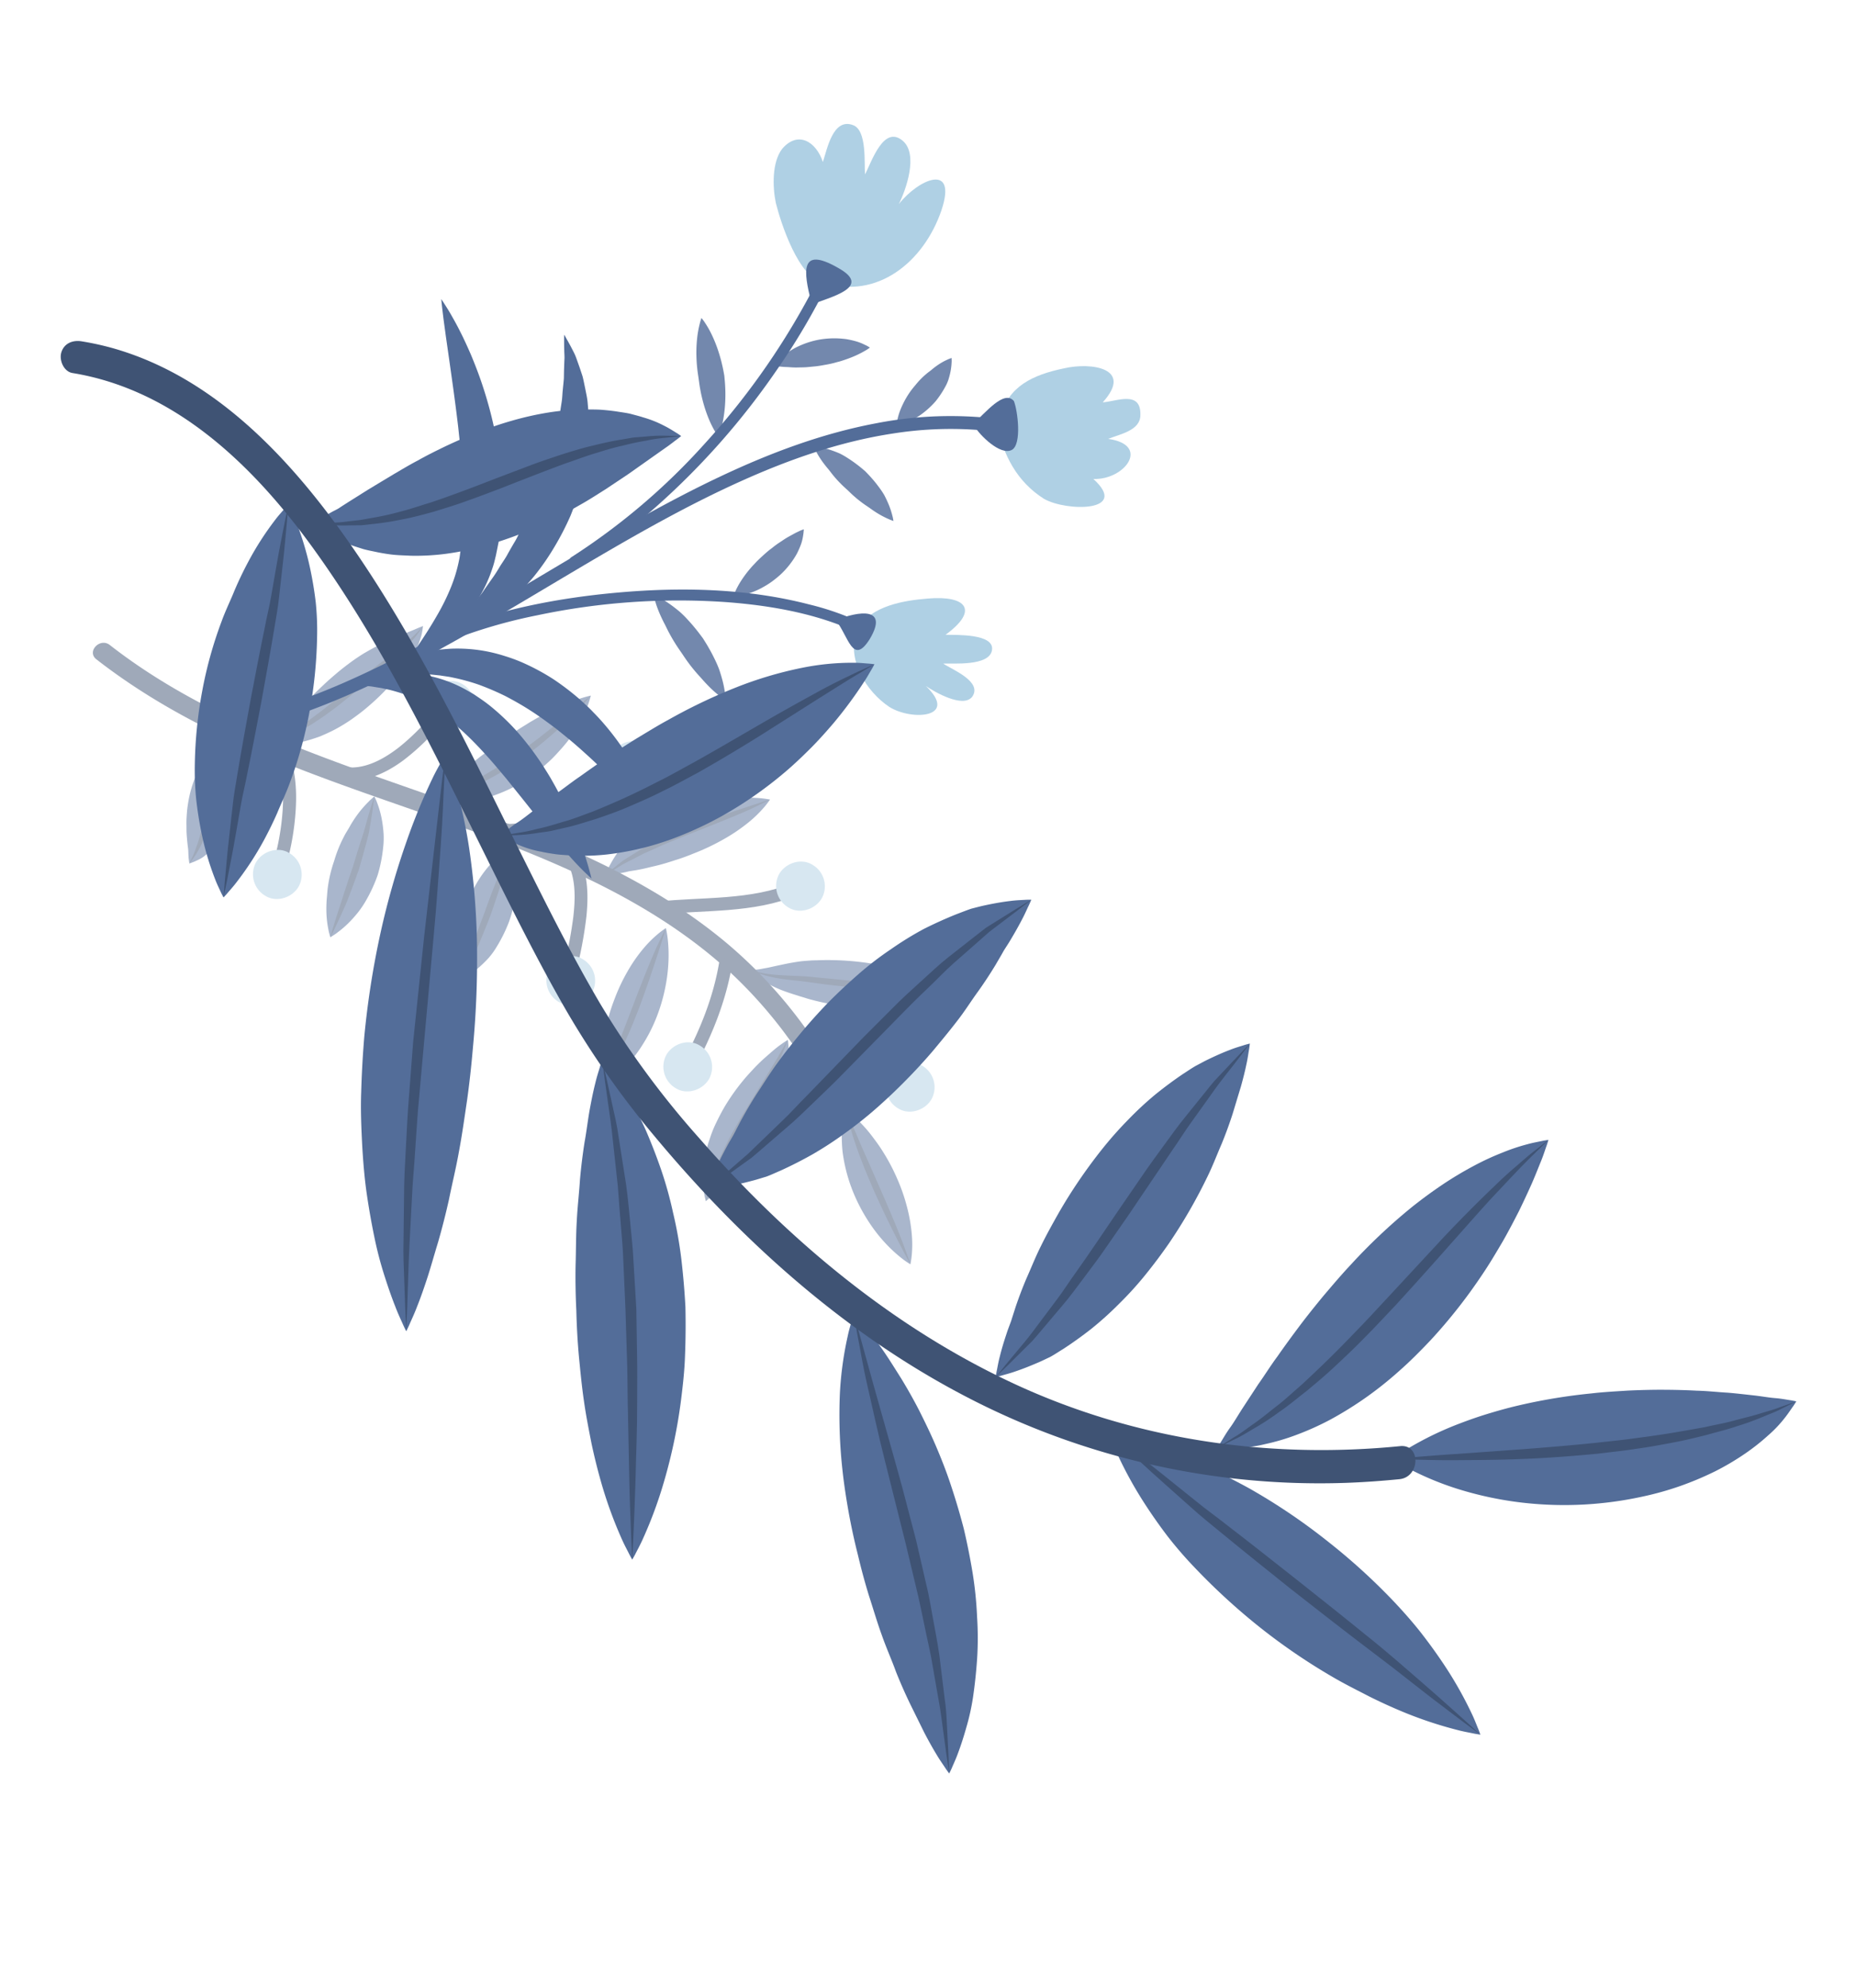 <svg xmlns="http://www.w3.org/2000/svg" xmlns:xlink="http://www.w3.org/1999/xlink" width="504.466" height="540.142" viewBox="0 0 504.466 540.142">
  <defs>
    <clipPath id="clip-path">
      <rect id="Rectangle_603" data-name="Rectangle 603" width="106.617" height="274.504" fill="none"/>
    </clipPath>
    <clipPath id="clip-path-2">
      <rect id="Rectangle_601" data-name="Rectangle 601" width="165.448" height="252.269" fill="none"/>
    </clipPath>
    <clipPath id="clip-path-3">
      <rect id="Rectangle_602" data-name="Rectangle 602" width="459.629" height="389.241" fill="none"/>
    </clipPath>
  </defs>
  <g id="Group_1541" data-name="Group 1541" transform="matrix(0.731, 0.682, -0.682, 0.731, 178.683, -80.726)">
    <g id="Group_1532" data-name="Group 1532" transform="matrix(-0.259, -0.966, 0.966, -0.259, 77.454, 345.058)" opacity="0.5">
      <g id="Group_1531" data-name="Group 1531" clip-path="url(#clip-path)">
        <path id="Path_497" data-name="Path 497" d="M0,35.242a22.549,22.549,0,0,0,2.192-.768,31.021,31.021,0,0,0,5.04-2.634,43.591,43.591,0,0,0,6-4.64,49.834,49.834,0,0,0,5.686-6.13,53.33,53.33,0,0,0,4.636-6.851c.67-1.145,1.254-2.305,1.784-3.435.536-1.109,1.014-2.18,1.422-3.218s.726-2.063,1.035-2.917c.3-.875.541-1.675.722-2.364C28.877.9,29.023,0,29.023,0a18.293,18.293,0,0,0-2.261.5c-.7.2-1.524.472-2.453.833a25.353,25.353,0,0,0-2.9,1.4c-1.015.564-2.1,1.213-3.177,1.951-1.043.754-2.116,1.578-3.166,2.488a44.051,44.051,0,0,0-5.912,6.193,47.284,47.284,0,0,0-4.622,7.106,42.122,42.122,0,0,0-2.947,6.942A38.953,38.953,0,0,0,.242,32.931,23.051,23.051,0,0,0,0,35.242" transform="translate(10.959 239.262)" fill="#536d99"/>
        <path id="Path_498" data-name="Path 498" d="M0,7.57s.849.39,2.3.87c.726.239,1.6.485,2.593.726.5.132,1.02.224,1.576.347.526.171,1.066.309,1.626.477,1.116.3,2.287.587,3.491.819s2.6.568,3.957.755c1.377.239,2.781.372,4.265.563,1.471.165,2.96.271,4.457.326a54.493,54.493,0,0,0,9.08-.27,41.687,41.687,0,0,0,4.261-.67c1.374-.306,2.665-.655,3.85-1.02.594-.2,1.157-.369,1.695-.571.541-.235,1.051-.434,1.527-.665.953-.443,1.772-.864,2.435-1.247a21.052,21.052,0,0,0,2.053-1.329s-.814-.5-2.18-1.167c-1.377-.7-3.243-1.371-5.5-2.229-1.127-.4-2.338-.788-3.61-1.134-1.269-.327-2.652-.717-4.057-.99a57.236,57.236,0,0,0-9-1.132c-1.581-.049-3.172-.036-4.732.03a32.149,32.149,0,0,0-4.638.508,34.743,34.743,0,0,0-4.365.93c-1.436.431-2.759.9-3.949,1.382-.591.257-1.157.477-1.68.731-.482.3-.944.556-1.371.846-.857.553-1.6,1.073-2.2,1.537A24.357,24.357,0,0,0,0,7.57" transform="translate(0 209.776)" fill="#536d99"/>
        <path id="Path_499" data-name="Path 499" d="M18.679,53.6s.415-.941.935-2.565a20.835,20.835,0,0,0,.75-2.932c.163-1.173.291-2.526.365-4.034a39.1,39.1,0,0,0-.155-4.65,38.537,38.537,0,0,0-.749-5.02,43.439,43.439,0,0,0-1.318-5.158c-.518-1.741-1.145-3.4-1.807-5.077a76.5,76.5,0,0,0-4.5-9.307c-.411-.666-.788-1.443-1.227-2.116-.457-.721-.931-1.5-1.413-2.195C8.635,9.26,7.74,8.121,6.891,7.1S5.267,5.168,4.579,4.349c-.737-.824-1.27-1.558-1.8-2.2C2.267,1.514,1.915.979,1.642.6S1.206,0,1.206,0,1.094.224.93.665a12.171,12.171,0,0,0-.6,1.994A17.573,17.573,0,0,0,.008,5.841,29.209,29.209,0,0,0,.234,9.869c.184,1.423.438,2.922.737,4.416.107.709.265,1.356.4,2.116.14.814.331,1.568.538,2.442a70.327,70.327,0,0,0,3.256,9.977c.647,1.611,1.382,3.215,2.068,4.743.7,1.535,1.479,3.032,2.2,4.444s1.538,2.787,2.2,4.077c.68,1.277,1.5,2.534,2.1,3.613.632,1.086,1.269,2.113,1.886,3.047s1.053,1.886,1.519,2.595c.9,1.45,1.533,2.264,1.533,2.264" transform="translate(60.1 198.986)" fill="#536d99"/>
        <path id="Path_500" data-name="Path 500" d="M0,8.153A22.251,22.251,0,0,0,1.992,9.381c.633.35,1.4.734,2.284,1.13a19.646,19.646,0,0,0,3.016,1.111c1.134.322,2.374.625,3.7.879a34.128,34.128,0,0,0,4.085.505,43.228,43.228,0,0,0,8.707-.219,47.456,47.456,0,0,0,8.365-1.82,44.463,44.463,0,0,0,7.037-2.858,39.649,39.649,0,0,0,4.878-2.937C45.238,4.318,45.9,3.711,45.9,3.711a20.853,20.853,0,0,0-2.1-1.025A31.087,31.087,0,0,0,38.291.955,41.945,41.945,0,0,0,30.672.034a50.705,50.705,0,0,0-8.437.415c-1.4.166-2.8.393-4.163.67-1.374.3-2.693.554-3.982.933-1.277.324-2.552.785-3.685,1.14-1.15.388-2.249.816-3.276,1.257A55.573,55.573,0,0,0,1.974,6.895,22.777,22.777,0,0,0,0,8.153" transform="translate(14.512 169.212)" fill="#536d99"/>
        <path id="Path_501" data-name="Path 501" d="M0,.152a24.349,24.349,0,0,0,1.334,2.07c.441.624,1,1.341,1.655,2.127.316.406.707.78,1.048,1.226.318.454.668.885,1.015,1.354.711.91,1.477,1.835,2.3,2.736.829.921,1.734,2.022,2.7,2.993.958,1.007,1.992,1.969,3.044,3.017,1.06,1.018,2.172,2,3.319,2.947a60.927,60.927,0,0,0,7.195,5.349A47.922,47.922,0,0,0,30.833,27.8a32.921,32.921,0,0,0,5.836,1.869,22.43,22.43,0,0,0,2.424.4s-.262-.91-.833-2.326a46.784,46.784,0,0,0-2.693-5.378,49.578,49.578,0,0,0-4.64-6.647,51.816,51.816,0,0,0-6.469-6.581c-1.236-1.015-2.524-1.978-3.817-2.883a29.644,29.644,0,0,0-4.028-2.424,37.932,37.932,0,0,0-4.054-1.9C11.139,1.408,9.788.99,8.541.661,7.912.509,7.325.348,6.752.236,6.181.154,5.657.111,5.142.08,4.121.016,3.215-.009,2.452,0A24.176,24.176,0,0,0,0,.152" transform="translate(65.452 151.447)" fill="#536d99"/>
        <path id="Path_502" data-name="Path 502" d="M0,8.239s.161.132.457.334c.3.183.737.523,1.288.813A26.816,26.816,0,0,0,6.31,11.521c.938.337,1.953.655,3.026.93a19.654,19.654,0,0,0,3.481.492,40.381,40.381,0,0,0,7.664-.207,37.148,37.148,0,0,0,7.083-1.762,35.466,35.466,0,0,0,5.921-2.779,27.654,27.654,0,0,0,4.079-2.942c.494-.387.869-.8,1.134-1.041.26-.253.4-.415.4-.415s-.169-.117-.479-.295A15.077,15.077,0,0,0,37.269,2.8a25.618,25.618,0,0,0-4.76-1.744A31.927,31.927,0,0,0,25.945.042a36.811,36.811,0,0,0-7.216.382,32.884,32.884,0,0,0-6.69,1.528c-1.086.339-2.062.847-3.131,1.18-1.041.378-2.022.793-2.927,1.222A26.841,26.841,0,0,0,1.634,6.928c-.523.341-.93.724-1.208.935C.148,8.093,0,8.239,0,8.239" transform="translate(21.323 121.742)" fill="#536d99"/>
        <path id="Path_503" data-name="Path 503" d="M0,.336s.556.8,1.609,2.011c.263.293.553.619.872.972.281.377.592.737.91,1.137L5.553,7c.814.9,1.709,1.884,2.693,2.906.969.979,2.075,2.062,3.241,3.075a39.469,39.469,0,0,0,3.914,3.06c.722.487,1.456.974,2.206,1.436.791.454,1.612.874,2.428,1.3l1.239.6,1.125.482c.749.321,1.509.612,2.264.9s1.512.551,2.267.8c.8.239,1.594.471,2.387.661,1.571.41,3.111.762,4.581.992,1.479.2,2.889.337,4.2.416a26.584,26.584,0,0,0,3.625,0c1.1-.072,2.053-.173,2.85-.291a23.921,23.921,0,0,0,2.517-.5s-.632-.762-1.765-1.884c-1.132-1.143-2.8-2.493-4.766-4.1-.992-.78-2.075-1.575-3.231-2.354s-2.333-1.629-3.6-2.387c-.622-.4-1.269-.772-1.925-1.143-.68-.406-1.377-.808-2.083-1.2s-1.428-.772-2.159-1.134l-1.1-.54-.956-.5c-.643-.321-1.283-.633-1.941-.933-.658-.357-1.328-.688-2-1.012-1.341-.633-2.73-1.359-4.125-1.932-1.417-.648-2.79-1.194-4.205-1.706A36.576,36.576,0,0,0,9.156.8,27.2,27.2,0,0,0,5.441.137,12.623,12.623,0,0,0,2.554.047C.956.162,0,.336,0,.336" transform="translate(59.529 102.398)" fill="#536d99"/>
        <path id="Path_504" data-name="Path 504" d="M0,9.58s.171.12.49.3c.316.161.786.471,1.371.719a27.731,27.731,0,0,0,4.8,1.8c.981.268,2.037.513,3.146.709a26.336,26.336,0,0,0,3.532.346,40.907,40.907,0,0,0,7.628-.449,40.363,40.363,0,0,0,7.34-2.215A22.14,22.14,0,0,0,31.529,9.21c1-.614,1.918-1.249,2.749-1.877A25.708,25.708,0,0,0,38.087,3.82a14.906,14.906,0,0,0,.974-1.183c.219-.286.327-.461.327-.461s-.194-.092-.541-.22c-.342-.112-.864-.344-1.481-.5A29.109,29.109,0,0,0,32.409.37C31.429.243,30.384.152,29.3.113c-1.068.008-2.241-.14-3.4-.109a35.566,35.566,0,0,0-7.1.754,36.212,36.212,0,0,0-6.945,1.777c-1.109.39-2.127.89-3.179,1.315-1.032.451-2,.935-2.889,1.428A27.363,27.363,0,0,0,1.565,8.155C1.06,8.532.673,8.943.4,9.174c-.265.25-.4.406-.4.406" transform="translate(15.4 83.974)" fill="#536d99"/>
        <path id="Path_505" data-name="Path 505" d="M0,0S.295.928.941,2.394A13.421,13.421,0,0,0,2.3,4.9,35.366,35.366,0,0,0,4.66,7.95c.92.979,1.961,2.011,3.118,3.05,1.171.948,2.443,1.943,3.809,2.855a46.167,46.167,0,0,0,4.293,2.519c1.486.749,3.034,1.486,4.564,2.1,1.55.625,3.1,1.19,4.613,1.677.788.253,1.5.457,2.267.686s1.533.429,2.254.6c1.422.367,2.95.7,4.4.967a38.267,38.267,0,0,0,4.265.515,29.613,29.613,0,0,0,3.745-.021,24.512,24.512,0,0,0,2.915-.454,18.642,18.642,0,0,0,2.481-.823s-.752-.675-1.956-1.622c-.6-.492-1.308-1.1-2.1-1.718-.791-.684-1.668-1.351-2.624-2.137a66.443,66.443,0,0,0-6.876-4.887c-.691-.443-1.369-.816-2.067-1.2s-1.466-.77-2.177-1.119c-1.476-.714-2.971-1.377-4.46-1.983-1.517-.6-2.976-1.163-4.469-1.663s-2.9-.994-4.35-1.366Q14.214,3.267,12.2,2.79c-1.283-.37-2.544-.678-3.751-.931-1.13-.275-2.18-.522-3.2-.717C4.235.992,3.309.642,2.53.484.967.118,0,0,0,0" transform="translate(54.494 54.461)" fill="#536d99"/>
        <path id="Path_506" data-name="Path 506" d="M0,9.7s.138.145.4.375c.262.209.643.589,1.135.926a10.349,10.349,0,0,0,1.823,1.2A21.568,21.568,0,0,0,6.14,13.222a25.155,25.155,0,0,0,3.222.628,24.952,24.952,0,0,0,3.495.165,30.958,30.958,0,0,0,6.981-1.025c1.081-.273,2.155-.614,3.17-.972.956-.3,2.017-.773,2.81-1.119a32.085,32.085,0,0,0,2.957-1.331A23.759,23.759,0,0,0,31.4,8.018a22.1,22.1,0,0,0,3.778-3.284,12.666,12.666,0,0,0,.938-1.115c.209-.27.313-.438.313-.438l-.5-.252c-.316-.132-.8-.395-1.359-.592A27.765,27.765,0,0,0,30.137.92C29.3.735,28.247.482,27.225.332S25.1.051,23.989,0a27.407,27.407,0,0,0-3.756.245,34.329,34.329,0,0,0-3.546.712c-1.111.295-2.236.661-3.276,1.043-1.02.362-2.047.836-2.968,1.26s-1.835.966-2.657,1.4-1.647.972-2.34,1.422c-.67.433-1.329.887-1.958,1.338s-1.334.79-1.835,1.122c-.523.293-.938.637-1.219.821C.151,9.562,0,9.7,0,9.7" transform="translate(15.106 40.619)" fill="#536d99"/>
        <path id="Path_507" data-name="Path 507" d="M0,35.242s2-2.055,4.808-5.3,6.4-7.689,9.924-12.172c1.764-2.236,3.528-4.474,5.179-6.571.826-1.051,1.621-2.067,2.376-3.031.772-.948,1.5-1.846,2.173-2.674s1.252-1.629,1.83-2.272l1.471-1.7C28.572.564,29.023,0,29.023,0s-.556.449-1.5,1.27c-.475.415-1.048.918-1.708,1.494-.676.564-1.348,1.283-2.109,2.043-1.537,1.51-3.241,3.355-4.993,5.39-1.8,2-3.554,4.258-5.372,6.471-1.739,2.267-3.5,4.521-5.072,6.691-1.586,2.16-3.037,4.194-4.256,5.953L1.083,33.6C.38,34.634,0,35.242,0,35.242" transform="translate(10.959 239.262)" fill="#3f5374"/>
        <path id="Path_508" data-name="Path 508" d="M0,2.361s.773-.051,2.118-.184l2.424-.252c.467-.048.966-.1,1.489-.153.523-.015,1.074-.028,1.65-.043L11.366,1.6c1.3-.064,2.7.046,4.133.033,2.864-.008,5.935.183,9,.281,3.077.132,6.145.281,9.044.326,2.889.1,5.6.031,7.922-.054a27.148,27.148,0,0,0,3.161-.212l2.43-.252c1.344-.145,2.108-.253,2.108-.253s-.777-.049-2.126-.092c-1.351-.063-3.266-.025-5.569-.211L24.578.145,19.964.028c-1.52-.071-3.026.01-4.479.048C14.03.133,12.633.132,11.3.285s-2.59.3-3.751.438L5.887.933l-1.459.344-2.369.561C.745,2.155,0,2.361,0,2.361" transform="translate(0 214.985)" fill="#3f5374"/>
        <path id="Path_509" data-name="Path 509" d="M17.473,53.6s-.046-.885-.128-2.435c-.071-.772-.072-1.714-.23-2.787-.174-1.074-.373-2.287-.591-3.611s-.627-2.713-.99-4.205c-.347-1.5-.865-3.022-1.371-4.615-1.01-3.184-2.3-6.494-3.61-9.788C9.2,22.894,7.846,19.628,6.58,16.567c-.61-1.525-1.242-3.016-1.912-4.416C4.015,10.78,3.4,9.485,2.828,8.287c-.533-1.2-1.056-2.3-1.426-3.3A24.469,24.469,0,0,1,.515,2.369C.3,1.632.227,1.03.127.625.043.217,0,0,0,0S.012.22.03.635a14.686,14.686,0,0,0,.146,1.8A25.166,25.166,0,0,0,.773,5.2,35.577,35.577,0,0,0,1.884,8.681c.471,1.252.99,2.6,1.568,4,.563,1.38,1.088,2.883,1.668,4.451s1.168,3.179,1.828,4.791,1.3,3.259,1.958,4.9,1.351,3.263,1.96,4.885,1.295,3.19,1.823,4.75,1.157,3.034,1.578,4.482.953,2.789,1.269,4.057c.339,1.272.652,2.437.928,3.47s.383,1.981.541,2.741c.3,1.522.469,2.392.469,2.392" transform="translate(61.306 198.986)" fill="#3f5374"/>
        <path id="Path_510" data-name="Path 510" d="M0,4.442s.722.072,1.984.156c1.267.039,3.06.276,5.239.234l3.516-.039c1.255,0,2.558-.112,3.916-.2,1.354-.107,2.761-.158,4.172-.336,1.417-.156,2.855-.313,4.294-.471,5.734-.74,11.422-1.7,15.681-2.46L43.951.39C45.195.158,45.9,0,45.9,0s-.724,0-1.989.046c-1.26.076-3.082.076-5.239.27C34.346.627,28.61,1.3,22.9,2.025c-2.855.347-5.709.727-8.384,1.014-1.339.13-2.632.349-3.857.436-1.229.12-2.389.235-3.46.342-2.144.242-3.959.324-5.216.438S0,4.442,0,4.442" transform="translate(14.512 172.923)" fill="#3f5374"/>
        <path id="Path_511" data-name="Path 511" d="M0,0S.653.418,1.816,1.114l2.1,1.242A25.479,25.479,0,0,1,6.55,4.085L9.587,6.191c1.071.754,2.132,1.67,3.282,2.524s2.315,1.782,3.467,2.764c1.165.963,2.346,1.943,3.529,2.922,4.678,3.995,9.352,8.032,13,10.91,1.788,1.473,3.414,2.552,4.487,3.371,1.1.8,1.739,1.229,1.739,1.229s-.543-.556-1.519-1.5-2.368-2.271-4.038-3.875S29.912,21.08,27.789,19.1c-2.1-1.991-4.451-4.013-6.777-6.058l-3.6-2.906C16.239,9.154,14.992,8.3,13.8,7.463S11.473,5.795,10.324,5.1L7.044,3.2c-.507-.286-.992-.563-1.458-.824-.472-.235-.943-.415-1.372-.605L1.969.806C.722.28,0,0,0,0" transform="translate(65.452 151.6)" fill="#3f5374"/>
        <path id="Path_512" data-name="Path 512" d="M0,4.442s.619.048,1.7.089c1.078.023,2.623.107,4.47.117.925,0,1.925,0,2.983.007a32.347,32.347,0,0,0,3.332-.225c2.313-.2,4.78-.487,7.246-.767,4.872-.724,9.719-1.644,13.338-2.331C34.877.986,36.379.62,37.437.4,38.492.161,39.094,0,39.094,0s-.619,0-1.7.056c-1.076.069-2.621.115-4.467.265-3.707.244-8.582.87-13.449,1.583-2.42.311-4.84.619-7.108.969-1.139.135-2.221.4-3.282.462l-2.968.3c-1.839.191-3.368.426-4.441.554C.61,4.334,0,4.442,0,4.442" transform="translate(21.323 125.538)" fill="#3f5374"/>
        <path id="Path_513" data-name="Path 513" d="M0,0,2.015,1.02A20.172,20.172,0,0,1,4.274,2.257c.854.5,1.8,1.068,2.825,1.747,4.126,2.593,9.291,6.662,15.28,9.65,1.494.77,2.983,1.375,4.454,2.062,1.451.688,2.934,1.278,4.378,1.839,2.86,1.175,5.587,2.1,7.942,2.838,2.328.809,4.363,1.193,5.742,1.588l2.193.528L45,21.652c-1.329-.541-3.254-1.226-5.5-2.218-1.13-.472-2.353-.984-3.648-1.524l-4.018-1.79c-1.4-.592-2.828-1.272-4.288-1.964s-2.98-1.349-4.39-2.1l-2.152-1.083q-1.049-.6-2.086-1.2c-1.382-.79-2.726-1.626-4.036-2.414-2.616-1.6-5.061-3.12-7.274-4.24A30.3,30.3,0,0,0,4.557,1.663,20.67,20.67,0,0,0,2.145.7L0,0" transform="translate(59.529 102.734)" fill="#3f5374"/>
        <path id="Path_514" data-name="Path 514" d="M0,7.4s.632,0,1.734-.033c1.1-.054,2.675-.081,4.556-.206L9.326,6.96c1.074-.067,2.21-.222,3.381-.369,2.345-.281,4.839-.648,7.335-1.01,2.468-.525,4.938-1.046,7.234-1.6,1.148-.281,2.272-.49,3.3-.856,1.03-.341,2.006-.663,2.9-.962,1.793-.6,3.264-1.175,4.3-1.542C38.809.242,39.389,0,39.389,0s-.627.092-1.713.295c-1.079.22-2.631.484-4.464.887-.915.206-1.905.426-2.953.66-1.037.276-2.177.378-3.322.617-2.308.4-4.755.89-7.2,1.372-2.465.395-4.931.786-7.236,1.214-1.157.188-2.261.449-3.332.6-1.063.183-2.07.352-3,.512-1.858.322-3.394.665-4.477.87C.614,7.253,0,7.4,0,7.4" transform="translate(15.4 86.15)" fill="#3f5374"/>
        <path id="Path_515" data-name="Path 515" d="M0,0,1.626,1.571A21.24,21.24,0,0,0,3.574,3.282c.8.614,1.693,1.333,2.711,2.053C7.336,6,8.472,6.718,9.676,7.478c1.247.675,2.554,1.417,3.936,2.114,1.4.653,2.825,1.394,4.317,2.025s3,1.3,4.521,1.915c3.047,1.2,6.094,2.407,8.95,3.534,2.836,1.14,5.525,2.221,7.9,2.942a39.385,39.385,0,0,0,5.829,1.38c1.44.165,2.254.23,2.254.23L45.2,21.052c-.688-.191-1.509-.482-2.453-.783-.925-.367-1.976-.739-3.1-1.219-2.262-.923-4.826-2.159-7.646-3.426-2.8-1.278-5.869-2.486-8.885-3.736-3.045-1.2-6.038-2.486-8.837-3.7-1.38-.648-2.716-1.275-3.98-1.871L6.821,4.474c-1.04-.627-1.994-1.2-2.841-1.709A20.751,20.751,0,0,1,1.846,1.306L0,0" transform="translate(54.494 54.461)" fill="#3f5374"/>
        <path id="Path_516" data-name="Path 516" d="M0,6.515s.576.105,1.586.244a17.228,17.228,0,0,0,1.828.2c.716.015,1.532.033,2.428.018s1.833-.146,2.843-.25,2.048-.311,3.136-.505c2.16-.41,4.418-.994,6.663-1.566,1.117-.29,2.234-.579,3.332-.865,1.1-.225,2.178-.564,3.217-.745,1.066-.216,2.1-.423,3.077-.619.979-.212,1.9-.37,2.748-.633,1.7-.487,3.082-.969,4.056-1.269C35.884.2,36.427,0,36.427,0s-.589.053-1.6.186c-1.007.151-2.45.314-4.149.6-.844.146-1.8.193-2.787.329L24.775,1.5a66.865,66.865,0,0,0-6.739,1.436l-3.338.9c-1.1.267-2.172.617-3.218.857s-2.052.548-3.016.726-1.877.408-2.72.541c-.841.1-1.616.224-2.312.334a17.161,17.161,0,0,1-1.83.118c-1.02.048-1.6.1-1.6.1" transform="translate(15.106 43.8)" fill="#3f5374"/>
        <path id="Path_517" data-name="Path 517" d="M.522,237.621a124.57,124.57,0,0,0,21.736-44.415c3.8-14.885,4.694-30.3,4.046-45.6-1.323-31.183-8.638-61.715-11.469-92.747-1.609-17.649-1.658-35.433,1.41-52.933.592-3.373,5.731-1.943,5.142,1.418-5.489,31.294-.255,63.071,4.495,94.095,4.683,30.594,9.23,62.061,2.568,92.729A128.256,128.256,0,0,1,5.126,240.311c-2.047,2.7-6.677.048-4.6-2.69" transform="translate(35.972 -0.001)" fill="#3f5374"/>
        <path id="Path_518" data-name="Path 518" d="M3.141,29.256C2.629,20-.334,11.054.031,1.713c.09-2.279,3.644-2.29,3.554,0C3.22,11.046,6.183,20,6.695,29.256c.127,2.285-3.429,2.279-3.554,0" transform="translate(48.094 221.26)" fill="#3f5374"/>
        <path id="Path_519" data-name="Path 519" d="M1.716,4.032C11.082,4.016,20.3,3.038,29.231.1c2.177-.717,3.11,2.713.944,3.427-9.207,3.031-18.8,4.044-28.459,4.061a1.778,1.778,0,0,1,0-3.554" transform="translate(29.528 190.066)" fill="#3f5374"/>
        <path id="Path_520" data-name="Path 520" d="M3.377.8c6.91,10.184,12.19,22.383,21.934,30.292,1.777,1.443-.752,3.944-2.512,2.514C12.823,25.509,7.382,13.022.309,2.6-.979.7,2.1-1.082,3.377.8" transform="translate(62.274 166.634)" fill="#3f5374"/>
        <path id="Path_521" data-name="Path 521" d="M30.816,2.667c-3.277,4.266-8.06,6.844-12.949,8.865A111.913,111.913,0,0,1,2.21,16.366c-2.218.556-3.166-2.871-.944-3.426a119.036,119.036,0,0,0,14.549-4.39C20.1,6.872,24.869,4.62,27.747.874A1.841,1.841,0,0,1,30.179.235a1.787,1.787,0,0,1,.637,2.432" transform="translate(35.281 140.797)" fill="#3f5374"/>
        <path id="Path_522" data-name="Path 522" d="M3.243.924c2.632,5.833,7.526,10.314,12.769,13.817a61.536,61.536,0,0,0,17.264,8.023c2.2.624,1.262,4.054-.944,3.427a64.653,64.653,0,0,1-18.495-8.638C8.271,13.777,2.985,8.944.175,2.717-.758.649,2.3-1.159,3.243.924" transform="translate(61.077 118.98)" fill="#3f5374"/>
        <path id="Path_523" data-name="Path 523" d="M27.967,3.345A81.386,81.386,0,0,1,2.221,13.3c-2.229.475-3.184-2.95-.944-3.427A78.457,78.457,0,0,0,26.174.276c1.95-1.208,3.736,1.866,1.793,3.068" transform="translate(33.049 99)" fill="#3f5374"/>
        <path id="Path_524" data-name="Path 524" d="M3.508,1.248c1.627,5.545,6.849,8.942,11.845,11.2a60.733,60.733,0,0,0,16.233,4.444,1.787,1.787,0,0,1,1.241,2.185,1.82,1.82,0,0,1-2.185,1.242,62.545,62.545,0,0,1-17.748-5.11C7.262,12.546,1.9,8.4.08,2.193c-.645-2.2,2.784-3.138,3.427-.944" transform="translate(54.328 73.324)" fill="#3f5374"/>
        <path id="Path_525" data-name="Path 525" d="M32.163,2.558c-3.419,4.635-8.384,7.818-13.549,10.211A71.264,71.264,0,0,1,2.226,18.034c-2.234.433-3.192-2.993-.944-3.427a67.958,67.958,0,0,0,15.152-4.73c4.679-2.124,9.553-4.9,12.661-9.112,1.343-1.821,4.429-.051,3.068,1.793" transform="translate(23.271 56.058)" fill="#3f5374"/>
        <path id="Path_526" data-name="Path 526" d="M6.669,0c3.485,0,6.825,3.065,6.663,6.663a6.78,6.78,0,0,1-6.663,6.663c-3.485,0-6.825-3.065-6.663-6.663A6.78,6.78,0,0,1,6.669,0" transform="translate(23.243 189.212)" fill="#afd0e4"/>
        <path id="Path_527" data-name="Path 527" d="M6.669,0c3.485,0,6.825,3.065,6.663,6.663a6.78,6.78,0,0,1-6.663,6.663c-3.485,0-6.825-3.065-6.663-6.663A6.78,6.78,0,0,1,6.669,0" transform="translate(46.787 245.185)" fill="#afd0e4"/>
        <path id="Path_528" data-name="Path 528" d="M6.669,0c3.485,0,6.825,3.065,6.663,6.663a6.78,6.78,0,0,1-6.663,6.663c-3.485,0-6.825-3.065-6.663-6.663A6.78,6.78,0,0,1,6.669,0" transform="translate(80.993 193.21)" fill="#afd0e4"/>
        <path id="Path_529" data-name="Path 529" d="M6.669,0c3.485,0,6.825,3.065,6.663,6.663a6.78,6.78,0,0,1-6.663,6.663c-3.485,0-6.825-3.065-6.663-6.663A6.78,6.78,0,0,1,6.669,0" transform="translate(29.018 150.119)" fill="#afd0e4"/>
        <path id="Path_530" data-name="Path 530" d="M6.669,0c3.485,0,6.825,3.065,6.663,6.663a6.78,6.78,0,0,1-6.663,6.663c-3.485,0-6.825-3.065-6.663-6.663A6.78,6.78,0,0,1,6.669,0" transform="translate(88.545 137.681)" fill="#afd0e4"/>
        <path id="Path_531" data-name="Path 531" d="M6.669,0c3.485,0,6.825,3.065,6.663,6.663a6.78,6.78,0,0,1-6.663,6.663c-3.485,0-6.825-3.065-6.663-6.663A6.779,6.779,0,0,1,6.669,0" transform="translate(25.019 103.919)" fill="#afd0e4"/>
        <path id="Path_532" data-name="Path 532" d="M6.669,0c3.485,0,6.825,3.065,6.663,6.663a6.779,6.779,0,0,1-6.663,6.663c-3.485,0-6.825-3.065-6.663-6.663A6.78,6.78,0,0,1,6.669,0" transform="translate(79.66 86.15)" fill="#afd0e4"/>
        <path id="Path_533" data-name="Path 533" d="M6.669,0c3.485,0,6.825,3.065,6.663,6.663a6.78,6.78,0,0,1-6.663,6.663c-3.485,0-6.825-3.065-6.663-6.663A6.779,6.779,0,0,1,6.669,0" transform="translate(17.023 66.159)" fill="#afd0e4"/>
      </g>
    </g>
    <g id="Group_1528" data-name="Group 1528" transform="translate(176.911 305.796) rotate(-155)">
      <g id="Group_1527" data-name="Group 1527" clip-path="url(#clip-path-2)">
        <path id="Path_455" data-name="Path 455" d="M5.664,0s-.07.1-.2.3c-.111.195-.315.479-.493.841s-.434.8-.652,1.307S3.832,3.5,3.561,4.062,3.044,5.23,2.812,5.855,2.284,7.19,2.066,7.9s-.424,1.445-.656,2.2c-.21.751-.39,1.519-.539,2.292C.7,13.157.543,13.934.428,14.71c-.061.387-.1.776-.142,1.161s-.114.758-.138,1.139a36.667,36.667,0,0,0-.134,4.244,27.692,27.692,0,0,0,.3,3.216c.046.4.142.737.18.959l.087.352s.109-.068.289-.206.462-.337.755-.619.688-.611,1.072-1.021a14.185,14.185,0,0,0,1.187-1.421c.4-.538.806-1.133,1.206-1.779.374-.652.735-1.353,1.071-2.092a24.027,24.027,0,0,0,1.582-4.8,23.175,23.175,0,0,0,.473-5.071,21.665,21.665,0,0,0-.163-2.382c-.123-.792-.275-1.529-.443-2.2a8.833,8.833,0,0,0-.6-1.759c-.22-.5-.468-.94-.657-1.3S5.978.489,5.865.3l-.2-.3" transform="translate(104.88 164.572)" fill="#7388ad"/>
        <path id="Path_456" data-name="Path 456" d="M11.633,20.7s.007-.116.019-.333c0-.206.025-.532-.007-.9a16.711,16.711,0,0,0-.387-2.971c-.129-.581-.291-1.2-.491-1.826-.233-.63-.334-1.276-.566-1.914A20.463,20.463,0,0,0,8.574,9c-.33-.628-.675-1.276-1.05-1.882s-.782-1.191-1.2-1.743A24.709,24.709,0,0,0,3.72,2.468,16.4,16.4,0,0,0,1.37.62C1.07.405.776.262.6.154L.305,0,.235.326C.208.531.13.848.106,1.218a16.428,16.428,0,0,0-.068,3A17.553,17.553,0,0,0,.725,8.123a23.168,23.168,0,0,0,1.622,4.144,25.78,25.78,0,0,0,2.6,3.821A11.128,11.128,0,0,0,6.4,17.623c.506.424,1.012.806,1.5,1.146a16.466,16.466,0,0,0,2.593,1.479c.329.169.64.265.827.347l.315.108" transform="translate(82.896 189.181)" fill="#7388ad"/>
        <path id="Path_457" data-name="Path 457" d="M26.952,0l-.391,0c-.244.019-.625.013-1.066.074a23.5,23.5,0,0,0-3.58.634c-.709.182-1.464.4-2.243.663-.779.245-1.587.428-2.391.705-.807.26-1.622.554-2.423.9-.811.323-1.6.714-2.394,1.1-.819.368-1.649.72-2.434,1.137-.8.391-1.559.837-2.292,1.282s-1.426.939-2.092,1.372c-.67.414-1.3.837-1.874,1.254a24.712,24.712,0,0,0-2.75,2.311c-.333.3-.581.6-.757.771L0,12.5s.131.04.371.09.6.137,1.042.182a21.819,21.819,0,0,0,3.669.205c.752-.019,1.563-.067,2.414-.152a23.529,23.529,0,0,0,2.566-.546c.875-.232,1.779-.486,2.673-.807.9-.3,1.794-.661,2.689-1.024.867-.461,1.739-.915,2.565-1.424.833-.49,1.628-1.014,2.378-1.546A21.107,21.107,0,0,0,22.446,5.86c.586-.575,1.121-1.148,1.6-1.7a23.345,23.345,0,0,0,2.178-2.9c.253-.366.417-.707.546-.916C26.889.12,26.952,0,26.952,0" transform="translate(59.374 166.135)" fill="#7388ad"/>
        <path id="Path_458" data-name="Path 458" d="M0,.609.3.9c.2.17.485.462.867.751A27.14,27.14,0,0,0,4.378,3.915,37.3,37.3,0,0,0,9.128,6.341c.887.38,1.811.743,2.763,1.065.946.342,1.925.622,2.9.912,1.011.213,2.031.423,3.047.568,1.009.169,2.018.273,2.994.359a37.188,37.188,0,0,0,5.408.08,25.923,25.923,0,0,0,3.9-.516c.47-.081.851-.207,1.105-.267l.395-.121-.32-.277c-.213-.162-.517-.438-.916-.709a27.553,27.553,0,0,0-3.316-2.1,36.152,36.152,0,0,0-4.794-2.156c-.888-.322-1.808-.641-2.757-.9-.943-.289-1.918-.5-2.892-.744s-1.972-.51-2.96-.7C12.7.628,11.721.469,10.766.342A37.2,37.2,0,0,0,5.446,0,27.02,27.02,0,0,0,1.534.309C1.057.363.666.469.407.512L0,.609" transform="translate(98.435 142.479)" fill="#7388ad"/>
        <path id="Path_459" data-name="Path 459" d="M.853,0,.739.342C.684.559.563.889.488,1.288A17.606,17.606,0,0,0,.028,4.555,21.92,21.92,0,0,0,.254,9.019a21.183,21.183,0,0,0,.482,2.439c.219.82.472,1.644.756,2.456a22.907,22.907,0,0,0,2.3,4.569A20.673,20.673,0,0,0,5.2,20.418C5.711,21,6.221,21.532,6.712,22a10.78,10.78,0,0,0,1.453,1.2c.464.333.911.589,1.264.8s.669.353.865.457.325.144.325.144,0-.127.013-.366c-.007-.227.016-.58-.018-.981s-.041-.9-.107-1.434-.132-1.117-.21-1.762-.2-1.3-.348-1.982-.272-1.423-.469-2.144c-.082-.368-.2-.728-.308-1.093s-.195-.755-.313-1.128c-.224-.754-.5-1.5-.776-2.243s-.567-1.5-.892-2.223c-.341-.714-.65-1.444-1.016-2.123A30.4,30.4,0,0,0,3.928,3.444a22.018,22.018,0,0,0-2.1-2.53c-.268-.3-.544-.523-.7-.681L.853,0" transform="translate(55.786 130.588)" fill="#7388ad"/>
        <path id="Path_460" data-name="Path 460" d="M33.984.388l-.432-.08c-.277-.033-.695-.121-1.2-.154A30.048,30.048,0,0,0,28.184.018c-.845.027-1.752.084-2.7.178s-1.924.127-2.924.254c-1,.108-2.021.25-3.046.439-1.029.171-2.055.411-3.083.643-1.043.224-2.091.428-3.107.7-1.022.25-2.016.558-2.978.871s-1.883.683-2.764.988S5.87,4.728,5.1,5.052a30.716,30.716,0,0,0-3.7,1.86c-.449.243-.8.5-1.036.645L0,7.809l.41.149c.265.076.66.23,1.154.342a28.864,28.864,0,0,0,4.12.785c.851.1,1.773.185,2.746.237a29.113,29.113,0,0,0,3.023-.076c1.043-.073,2.12-.163,3.2-.319,1.089-.13,2.181-.33,3.275-.527,1.086-.285,2.175-.562,3.228-.9,1.058-.321,2.086-.682,3.069-1.058a26.923,26.923,0,0,0,2.78-1.2c.843-.445,1.629-.9,2.348-1.343a30.122,30.122,0,0,0,3.392-2.414c.405-.308.7-.613.916-.793l.316-.3" transform="translate(31.25 110.279)" fill="#7388ad"/>
        <path id="Path_461" data-name="Path 461" d="M.409,226.607a100.483,100.483,0,0,0,18.614-39.053c3.414-14.307,4.076-29.122,3.472-43.773-.634-15.405-2.664-30.714-4.939-45.949-2.312-15.473-4.9-30.909-6.752-46.446C9.055,36.693,7.945,21.837,8.848,7.042q.163-2.682.422-5.359c.212-2.232,3.73-2.255,3.516,0-1.416,14.85-.623,29.819.96,44.62C15.418,61.961,18,77.5,20.368,93.063,22.714,108.5,24.909,124,25.8,139.607c.854,14.889.489,29.948-2.454,44.608a105.321,105.321,0,0,1-17,40.276c-1.11,1.566-2.271,3.095-3.46,4.6-1.4,1.775-3.873-.728-2.485-2.485" transform="translate(62.409 0)" fill="#536d99"/>
        <path id="Path_462" data-name="Path 462" d="M2.853,1.058A177.744,177.744,0,0,0,17.791,45.975,200.278,200.278,0,0,0,44.014,87.013a169.84,169.84,0,0,0,18.227,18.864c1.416,1.25-.663,3.316-2.072,2.072a182.613,182.613,0,0,1-31.2-36.364A202.923,202.923,0,0,1,7.022,27.747,168.109,168.109,0,0,1,.028,1.837C-.31-.006,2.513-.8,2.853,1.058" transform="translate(80.198 92.812)" fill="#536d99"/>
        <path id="Path_463" data-name="Path 463" d="M50.922,1.415C50.9,17.454,47.7,33.59,43.053,48.889c-5.038,16.589-12.1,33.037-22.469,47.026A74.078,74.078,0,0,1,2.151,114.006c-1.58,1.039-3.049-1.5-1.479-2.53C13.82,102.82,22.917,88.858,29.745,74.971A186.112,186.112,0,0,0,45.525,26.3,140.358,140.358,0,0,0,47.992,1.415a1.466,1.466,0,0,1,2.93,0" transform="translate(26.323 53.001)" fill="#536d99"/>
        <path id="Path_464" data-name="Path 464" d="M5.3,4.559C-4.464,16.277.223,31.9,11.55,41.668c10.547,8.985,10.156-2.734,5.859-10.156,2.735,3.125,10.547,10.156,15.625,7.422,5.859-3.125-1.953-9.766-4.687-12.89,2.734.78,10.937,5.078,13.671,1.952,3.907-4.3-3.516-8.983-6.249-11.327,5.859.39,10.547-3.125,7.421-8.985C40.846,3.778,34.6,1.435,30.3.653,24.832-.129,8.816-1.3,5.3,4.559" transform="translate(121.26 180.714)" fill="#afd0e4"/>
        <path id="Path_465" data-name="Path 465" d="M30.249.72c-8.2-1.562-16.406-.78-23.437,4.3-5.468,4.3-12.109,20.312,0,14.452C3.3,27.283,9.547,37.439,15.406,27.283c0,3.516-1.172,8.985,2.734,10.547,6.249,2.734,5.859-4.687,7.031-8.2C30.64,40.955,36.5,30.8,37.671,23.377c1.562-8.594,1.172-16.016-5.859-21.093" transform="translate(42.797 213.848)" fill="#afd0e4"/>
        <path id="Path_466" data-name="Path 466" d="M29.244,3.988c-6.249-6.249-16.8-4.3-23.047,0C.338,8.285-3.567,20.394,7.761,15.317,5.417,16.879-1.614,22.348.338,25.863c2.735,4.3,8.985-2.344,11.328-3.907C10.885,24.3,6.2,33.284,10.1,35.628s7.421-7.421,8.593-10.156c2.734,10.938,7.813,9.375,10.937-.78,1.953-6.251,3.907-14.844-.39-20.7" transform="translate(6.694 154.722)" fill="#afd0e4"/>
        <path id="Path_467" data-name="Path 467" d="M9.78,0C7.046.39-.376,3.516.015,7.031.405,10.156,9.39,12.5,12.124,12.5c3.879-1.273,0-8.2-1.562-12.5" transform="translate(65.218 208.712)" fill="#536d99"/>
        <path id="Path_468" data-name="Path 468" d="M.191,0c0,6.249-1.952,17.968,6.641,10.937C16.206,3.516,9.175,1.953.972.782" transform="translate(122.072 179.416)" fill="#536d99"/>
        <path id="Path_469" data-name="Path 469" d="M9.846,0C4.378,1.562-3.434-.39,1.643,6.641c6.251,8.2,8.2,0,8.2-6.641" transform="translate(30.387 154.025)" fill="#536d99"/>
        <path id="Path_470" data-name="Path 470" d="M.089,0S.073.391.042,1.125C.037,1.853-.016,2.931,0,4.282.018,4.963-.011,5.7.078,6.524S.282,8.235.4,9.2s.286,1.985.446,3.078c.226,1.051.512,2.143.79,3.3.306,1.145.571,2.371,1,3.574S3.526,21.6,4,22.885a34.354,34.354,0,0,0,1.686,3.852c.622,1.3,1.256,2.63,1.991,3.932a66.455,66.455,0,0,0,5.083,7.714,76.2,76.2,0,0,0,6.237,7.262,72.866,72.866,0,0,0,7.31,6.223,61.817,61.817,0,0,0,7.833,5.018c1.332.707,2.7,1.314,4.023,1.9l1.966.866c.648.282,1.33.478,1.985.7,1.322.418,2.592.84,3.83,1.209s2.5.546,3.667.784c1.186.2,2.3.442,3.375.571,1.1.067,2.123.146,3.09.183s1.86.088,2.687.1c.831-.007,1.6-.1,2.291-.161,1.376-.12,2.446-.285,3.167-.368s1.1-.168,1.1-.168l-1.049-.436c-.683-.259-1.675-.681-2.921-1.126-.619-.248-1.312-.442-2.043-.758-.724-.347-1.509-.681-2.337-1.056S55.263,58.392,54.348,58c-.9-.445-1.834-.949-2.8-1.45-.961-.524-2-.94-3-1.555l-3.09-1.841c-.521-.329-1.078-.589-1.6-.947l-1.575-1.085c-1.043-.756-2.177-1.391-3.238-2.194-1.041-.836-2.123-1.634-3.212-2.448a15.672,15.672,0,0,1-1.6-1.288l-1.586-1.342c-2.169-1.731-4.144-3.762-6.219-5.671-1.923-2.071-3.958-4.038-5.727-6.2l-1.366-1.58a18.057,18.057,0,0,1-1.317-1.6c-.838-1.087-1.669-2.162-2.528-3.2-.831-1.055-1.516-2.178-2.307-3.213s-1.522-2.08-2.171-3.135c-.681-1.038-1.327-2.064-1.993-3.042-.687-.971-1.166-2-1.757-2.93L5.623,10.552c-.468-.873-.894-1.718-1.336-2.507S3.448,6.5,3.044,5.809s-.671-1.405-.986-2C1.479,2.584.955,1.639.63.989.277.345.089,0,.089,0" transform="translate(74.519 52.075)" fill="#536d99"/>
        <path id="Path_471" data-name="Path 471" d="M0,0S.162,1.721.731,4.707A58.832,58.832,0,0,0,4.491,16.795,44.916,44.916,0,0,0,8.74,24.428a38.01,38.01,0,0,0,6.792,7.485,23.78,23.78,0,0,0,2.142,1.671c.379.265.732.537,1.139.8l1.016.669L21.877,36.4c.734.449,1.574.884,2.365,1.327,1.624.921,3.2,1.7,4.824,2.426,1.608.782,3.276,1.361,4.916,2.048,1.662.618,3.346,1.137,5.008,1.7,1.677.5,3.362.955,5.031,1.376,3.343.827,6.665,1.451,9.885,1.914s6.343.759,9.3.937,5.763.2,8.345.176c2.583-.068,4.943-.176,7.035-.367,2.088-.158,3.907-.411,5.4-.612s2.665-.459,3.462-.592l1.221-.248s-1.67-.517-4.564-1.276c-1.445-.4-3.2-.811-5.2-1.335l-6.684-1.646c-4.873-1.209-10.508-2.591-16.433-4.2-1.486-.39-2.972-.844-4.489-1.255-.759-.2-1.509-.445-2.264-.683l-2.285-.673c-1.523-.463-3.023-1.016-4.562-1.471-1.5-.543-3.025-1.05-4.513-1.622-1.471-.592-3-1.083-4.423-1.75-.718-.321-1.443-.625-2.169-.92s-1.358-.635-2.043-.947l-2.02-.963L24.858,26.59l-1.073-.572c-.291-.146-.593-.342-.888-.509-.6-.345-1.208-.662-1.771-1.057a40.654,40.654,0,0,1-6.306-5.082,58.541,58.541,0,0,1-5.108-5.7c-1.5-1.9-2.858-3.723-4.017-5.393C4.519,6.621,3.525,5.127,2.678,3.9,1.864,2.661,1.155,1.7.717,1.02L0,0" transform="translate(72.655 40.747)" fill="#536d99"/>
        <path id="Path_472" data-name="Path 472" d="M66.405,0l-.28,1.086c-.183.7-.374,1.777-.75,3.04-.173.622-.366,1.312-.577,2.062-.243.737-.506,1.534-.786,2.385A52.389,52.389,0,0,1,61.8,14c-.425.964-.986,1.916-1.488,2.913-.607.955-1.12,1.979-1.807,2.947a54.757,54.757,0,0,1-4.465,5.86,73.745,73.745,0,0,1-5.589,5.546c-2.054,1.747-4.212,3.46-6.489,5.046-2.27,1.6-4.659,3.061-7.038,4.489-2.426,1.351-4.83,2.694-7.24,3.882S22.914,47.009,20.623,48c-2.278,1.035-4.481,1.935-6.528,2.782-4.1,1.679-7.628,3-10.128,3.936l-2.923,1.11L0,56.249l1.106.186c.72.094,1.788.293,3.143.387,1.359.136,3.008.2,4.911.219.949,0,1.958-.035,3.026-.069,1.064-.062,2.184-.138,3.353-.245A71.357,71.357,0,0,0,31.25,53.333q2.115-.7,4.239-1.595c1.434-.547,2.836-1.235,4.254-1.911a69.948,69.948,0,0,0,8.265-4.877A61.218,61.218,0,0,0,55.454,38.7a45.985,45.985,0,0,0,3.217-3.582,43.634,43.634,0,0,0,2.812-3.783A42.442,42.442,0,0,0,65.574,23.4c.523-1.316.9-2.651,1.284-3.915.268-1.309.626-2.53.77-3.75a35.676,35.676,0,0,0,.4-6.589c-.066-.978-.083-1.875-.187-2.714-.123-.844-.233-1.608-.355-2.29a11.889,11.889,0,0,0-.4-1.774q-.211-.765-.357-1.293C66.518.374,66.405,0,66.405,0" transform="translate(6.249 31.764)" fill="#536d99"/>
        <path id="Path_473" data-name="Path 473" d="M72.264,0l-.5.9c-.327.57-.73,1.511-1.377,2.517l-1,1.664L68.1,6.963a44.107,44.107,0,0,1-3.339,4.08,40.138,40.138,0,0,1-4.483,4.042A45.952,45.952,0,0,1,54.744,18.8,70.689,70.689,0,0,1,48.3,22.066c-2.269,1.008-4.655,1.945-7.079,2.815-2.421.9-4.916,1.673-7.378,2.48l-7.357,2.216c-2.43.72-4.78,1.412-7.008,2.072-2.243.674-4.376,1.334-6.351,1.966C9.178,34.886,5.873,36.1,3.58,37.053c-1.148.462-2.04.9-2.651,1.168L0,38.672s.356.05,1.023.148c.662.071,1.639.219,2.87.329,2.464.238,5.965.489,10.167.506a101.878,101.878,0,0,0,14.375-.93c1.32-.159,2.651-.394,4-.643,1.355-.219,2.721-.534,4.092-.85A80.242,80.242,0,0,0,44.8,34.8a63.189,63.189,0,0,0,8.025-3.573,42.689,42.689,0,0,0,3.76-2.239l1.793-1.209c.581-.431,1.138-.887,1.7-1.323a36.365,36.365,0,0,0,5.833-5.815,32.319,32.319,0,0,0,2.223-3.119c.642-1.055,1.2-2.114,1.709-3.129.427-1.066.9-2.033,1.2-3.023.279-1,.618-1.9.779-2.8s.332-1.717.443-2.482c.069-.793.129-1.508.159-2.149q.023-.475.045-.9-.025-.415-.045-.779c-.03-.484-.055-.9-.076-1.229C72.295.359,72.264,0,72.264,0" transform="translate(0 27.466)" fill="#536d99"/>
      </g>
    </g>
    <g id="Group_1530" data-name="Group 1530" transform="matrix(-0.839, -0.545, 0.545, -0.839, 385.477, 489.466)">
      <g id="Group_1529" data-name="Group 1529" clip-path="url(#clip-path-3)">
        <path id="Path_474" data-name="Path 474" d="M15.056,110.246s-.4-.382-1.045-1.106c-.6-.729-1.623-1.785-2.665-3.163a33.38,33.38,0,0,1-3.39-5.348,58.386,58.386,0,0,1-3.342-7.411,70.412,70.412,0,0,1-2.662-8.944A86.665,86.665,0,0,1,.377,74.221,83.172,83.172,0,0,1,.051,63.534,99.385,99.385,0,0,1,6.064,32.123a95.691,95.691,0,0,1,8.118-16.865A81.065,81.065,0,0,1,22.414,4.044c1.129-1.316,2.207-2.312,2.86-3.006C25.962.353,26.384,0,26.384,0s.237.5.575,1.4c.3.9.862,2.25,1.336,3.91A88.558,88.558,0,0,1,31.167,18.8c.35,2.73.665,5.647.835,8.695s.27,6.222.213,9.454A153.639,153.639,0,0,1,30.6,56.784c-.419,3.294-1.072,6.59-1.647,9.795-.647,3.213-1.336,6.341-2.108,9.383s-1.572,5.947-2.437,8.757c-.752,2.769-1.773,5.464-2.527,7.927-.835,2.484-1.743,4.829-2.47,6.827-.761,2.045-1.608,3.892-2.156,5.57-.56,1.636-1.2,2.947-1.548,3.83-.386.886-.647,1.373-.647,1.373" transform="translate(52.05 278.998)" fill="#536d99"/>
        <path id="Path_475" data-name="Path 475" d="M2.271,0s.446.379,1.186,1.118c.7.747,1.854,1.811,3.075,3.231,1.213,1.473,2.815,3,4.435,4.731l5.354,5.778c1.818,2.14,4.025,4.39,6.022,6.824,2.123,2.428,4.255,4.98,6.45,7.675s4.351,5.529,6.531,8.478c2.114,2.953,4.33,6.018,6.36,9.166A156.35,156.35,0,0,1,52.767,66.668c1.557,3.368,2.908,6.7,4.093,9.967A97.9,97.9,0,0,1,59.726,86.1a72.26,72.26,0,0,1,1.6,8.419,53.055,53.055,0,0,1,.545,6.747c.06,1.9-.078,3.454-.1,4.473-.054,1.038-.138,1.607-.138,1.607s-.524-.285-1.4-.851c-.85-.584-2.2-1.378-3.689-2.472s-3.324-2.383-5.3-3.9c-1.949-1.524-4.1-3.255-6.387-5.167-2.213-1.933-4.623-4.047-7.022-6.35-2.363-2.324-4.9-4.8-7.295-7.473A143.606,143.606,0,0,1,16.552,63.108c-2.129-3.338-4.177-6.691-6-10.221A99.718,99.718,0,0,1,5.682,42.247,98.858,98.858,0,0,1,2.25,31.61,76,76,0,0,1,.423,21.54a59.338,59.338,0,0,1-.38-8.873,34.079,34.079,0,0,1,.7-6.806C1.1,4.029,1.567,2.541,1.8,1.55c.272-1,.47-1.55.47-1.55" transform="translate(90.669 233.689)" fill="#536d99"/>
        <path id="Path_476" data-name="Path 476" d="M104.058,0s-.213.563-.683,1.542c-.488.946-1.132,2.434-2.1,4.127a108.124,108.124,0,0,1-8.651,13.15c-1.934,2.523-4.1,5.167-6.474,7.838-2.438,2.629-4.779,5.484-7.459,8.191A163.273,163.273,0,0,1,61.108,50.506,168.979,168.979,0,0,1,41.129,63.9c-3.375,1.909-6.681,3.637-10,5.149-3.324,1.488-6.543,2.781-9.573,3.883A105.266,105.266,0,0,1,6.264,77.257c-1.916.406-3.536.566-4.585.741C.6,78.146,0,78.179,0,78.179s.213-.572.671-1.562c.482-.96,1.111-2.463,2.054-4.177a109.071,109.071,0,0,1,8.4-13.236c1.875-2.532,3.965-5.173,6.255-7.85,2.324-2.627,4.758-5.52,7.432-8.253A165.638,165.638,0,0,1,42.6,27.208,173.808,173.808,0,0,1,62.908,13.746,108.255,108.255,0,0,1,72.975,8.659c3.3-1.417,6.5-2.641,9.516-3.685A108.548,108.548,0,0,1,97.767.875c1.922-.391,3.545-.537,4.605-.706C103.453.03,104.058,0,104.058,0" transform="translate(0 205.882)" fill="#536d99"/>
        <path id="Path_477" data-name="Path 477" d="M.019,0S.546.187,1.444.6c.865.433,2.243,1,3.785,1.853,1.581.833,3.408,1.9,5.42,3.184,1.03.625,2.024,1.355,3.129,2.09q1.617,1,3.4,2.1c2.3,1.479,4.656,3.1,6.992,4.874,2.258,1.779,5.025,3.744,7.471,5.858,2.518,2.117,4.944,4.387,7.492,6.8,2.5,2.4,4.941,4.933,7.277,7.553,2.387,2.68,4.677,5.44,6.824,8.253a101.44,101.44,0,0,1,5.965,8.71,90.28,90.28,0,0,1,4.857,8.816c1.38,2.97,2.563,5.846,3.551,8.547.461,1.381.955,2.653,1.315,3.943.32,1.334.662,2.558.9,3.762.5,2.386.853,4.491,1.06,6.261.24,1.746.255,3.213.332,4.165.048.966.024,1.509.024,1.509s-.539-.181-1.461-.572c-.886-.412-2.294-.937-3.86-1.731-1.6-.768-3.444-1.746-5.456-2.893-1.961-1.171-4.171-2.49-6.582-3.931-2.357-1.464-4.8-3.1-7.256-4.906C44.232,73.009,41.493,71.121,38.98,69A142.341,142.341,0,0,1,24.011,54.585c-2.393-2.712-4.683-5.52-6.833-8.369a92.083,92.083,0,0,1-5.923-8.849,89.953,89.953,0,0,1-4.8-8.994c-1.386-3.089-2.545-6.059-3.5-8.825-.434-1.405-.925-2.71-1.243-4-.243-1.293-.524-2.487-.695-3.667C.633,9.549.366,7.465.223,5.7.043,3.961.07,2.487.01,1.533-.017.554.019,0,.019,0" transform="translate(126.061 179.748)" fill="#536d99"/>
        <path id="Path_478" data-name="Path 478" d="M127.34,14.712s-.5.323-1.443.824c-.943.465-2.33,1.272-4.087,2.048-1.761.821-3.893,1.71-6.342,2.632S110.239,22.025,107.3,23c-2.962.928-6.145,1.82-9.5,2.615-3.324.753-6.953,1.53-10.678,2.128-3.743.6-7.54,1.1-11.544,1.387-3.977.305-8.019.483-12.062.522-4.1-.056-8.211-.252-12.232-.578a102.327,102.327,0,0,1-11.873-1.71,88.9,88.9,0,0,1-11-2.727c-3.468-1.121-6.711-2.315-9.666-3.522a61.622,61.622,0,0,1-7.911-3.934c-2.315-1.328-4.294-2.57-5.9-3.676C3.324,12.438,2.111,11.412,1.27,10.8.431,10.143,0,9.74,0,9.74s.557-.252,1.569-.623c1.006-.335,2.5-.952,4.336-1.494,1.854-.581,4.064-1.183,6.555-1.782,2.461-.537,5.237-1.138,8.268-1.8,3-.625,6.208-1.2,9.561-1.654C33.622,2.047,37.173,1.4,40.8,1.063,44.441.669,48.121.532,51.969.26,55.79.04,59.662-.034,63.54.014c3.935-.021,7.864.1,11.744.347,3.848.258,7.78.611,11.514,1.121A136.81,136.81,0,0,1,107.5,5.9a93.145,93.145,0,0,1,14.409,5.763c1.731.833,3.087,1.687,4.013,2.179.928.534,1.416.872,1.416.872" transform="translate(24.627 131.71)" fill="#536d99"/>
        <path id="Path_479" data-name="Path 479" d="M.767,0s.5.285,1.33.863c.8.59,2.09,1.408,3.5,2.546,1.452,1.124,3.114,2.532,4.932,4.186.931.815,1.815,1.731,2.806,2.674q1.473,1.3,3.09,2.733c2.081,1.9,4.207,3.969,6.291,6.184,1.988,2.2,4.48,4.716,6.627,7.31,2.222,2.621,4.312,5.36,6.5,8.315,2.144,2.935,4.207,5.985,6.154,9.107,1.946,3.2,3.794,6.516,5.483,9.818a87.08,87.08,0,0,1,4.441,10.174,89.928,89.928,0,0,1,3.21,10.067c.758,3.377,1.33,6.6,1.74,9.578.171,1.506.374,2.923.482,4.3.006,1.429.036,2.772-.021,4.052-.087,2.549-.261,4.758-.494,6.587-.2,1.811-.545,3.27-.707,4.23-.195.969-.356,1.5-.356,1.5s-.482-.335-1.285-.981c-.767-.658-2-1.571-3.333-2.778-1.365-1.2-2.914-2.656-4.576-4.313-.853-.821-1.638-1.725-2.548-2.641-.988-.9-1.934-1.871-2.965-2.855-1.991-2-4.025-4.183-6.016-6.522-1.964-2.351-4.33-4.788-6.378-7.423-2.09-2.627-4.114-5.381-6.253-8.295-2.084-2.905-4.06-5.917-5.956-9.015-1.943-3.157-3.767-6.385-5.45-9.632a108.4,108.4,0,0,1-4.534-9.952A97.432,97.432,0,0,1,3.037,29.9C2.1,26.532,1.378,23.321.83,20.354c-.234-1.5-.536-2.9-.662-4.266C.117,14.733.012,13.474.015,12.24c-.042-2.437,0-4.6.117-6.415.075-1.8.317-3.291.4-4.275C.65.554.767,0,.767,0" transform="translate(193.793 116.21)" fill="#536d99"/>
        <path id="Path_480" data-name="Path 480" d="M133.647,28.083s-.554.3-1.584.744c-1.03.415-2.545,1.144-4.459,1.826-1.916.723-4.234,1.5-6.887,2.289a66.6,66.6,0,0,1-8.986,2.12c-3.357.545-7.022,1.017-10.918,1.361a104.729,104.729,0,0,1-12.086.32,110.026,110.026,0,0,1-12.747-.863c-4.285-.551-8.627-1.239-12.933-2.072-4.243-.96-8.462-2.04-12.574-3.24-4.144-1.162-8.04-2.635-11.843-4.1a143.526,143.526,0,0,1-20.135-9.738,115.977,115.977,0,0,1-13.55-9.2C3.336,6.292,2.123,5.13,1.276,4.418.437,3.674,0,3.217,0,3.217s.6-.193,1.695-.454C2.779,2.539,4.4,2.085,6.411,1.753A115.8,115.8,0,0,1,22.788.078C26.106-.029,29.666-.032,33.4.1c3.734.19,7.612.371,11.58.789,3.959.385,8.04,1,12.092,1.6,4.064.631,8.154,1.414,12.214,2.318,4.049.8,8.07,1.728,12.008,2.781,3.941,1.118,7.8,2.022,11.526,3.2,3.725,1.118,7.339,2.5,10.7,3.557,3.378,1.162,6.591,2.407,9.579,3.664,2.947,1.334,5.872,2.416,8.385,3.557s4.719,2.2,6.519,3.169c1.806.928,3.213,1.85,4.174,2.4.961.581,1.47.946,1.47.946" transform="translate(101.818 68.692)" fill="#536d99"/>
        <path id="Path_481" data-name="Path 481" d="M12.6,0s.267.483.665,1.375c.359.889,1.012,2.206,1.593,3.851.554,1.7,1.431,3.563,2.291,5.546.823,1.962,1.758,4.177,2.773,6.593.874,2.38,2.078,4.957,3.048,7.613,1.054,2.674,2.147,5.463,3.2,8.366,1.081,2.908,2.081,5.911,3.1,9.027.925,3.089,1.991,6.314,2.815,9.552A150.764,150.764,0,0,1,36.178,71.8a105.239,105.239,0,0,1,.871,18.759,68.667,68.667,0,0,1-2.042,14.01c-.425,1.719-.955,3.092-1.237,4.008-.314.922-.539,1.423-.539,1.423s-.434-.359-1.138-1.044c-.671-.691-1.773-1.675-2.929-2.959a115.92,115.92,0,0,1-8.789-10.663c-1.6-2.238-3.282-4.7-4.908-7.346-1.59-2.656-3.249-5.505-4.737-8.514A108.131,108.131,0,0,1,3.155,59.553,98.171,98.171,0,0,1,.912,48.659a79.16,79.16,0,0,1-.9-10.966A77.827,77.827,0,0,1,.622,27.172a59.948,59.948,0,0,1,2.03-9.436c.476-1.447.88-2.816,1.368-4.1.53-1.31,1.075-2.6,1.647-3.735A27.426,27.426,0,0,1,8.934,4.373c1.03-1.411,2.033-2.49,2.632-3.24C12.2.388,12.6,0,12.6,0" transform="translate(288.711 84.523)" fill="#536d99"/>
        <path id="Path_482" data-name="Path 482" d="M149.392,50.434s-.689.119-1.946.237c-1.246.086-3.114.332-5.411.412a135.614,135.614,0,0,1-18.683-.451,201.576,201.576,0,0,1-25.393-4.118A257.24,257.24,0,0,1,70.325,38.5c-4.585-1.565-9.121-3.237-13.547-5.025-4.423-1.826-8.738-3.56-12.882-5.461-4.15-1.85-8.088-3.94-11.87-5.724-3.761-1.877-7.292-3.789-10.538-5.662C18.257,14.686,15.26,13,12.631,11.354S7.711,8.185,5.842,6.842c-1.881-1.3-3.321-2.517-4.324-3.264C.521,2.8,0,2.324,0,2.324s.671-.175,1.91-.4c1.231-.2,3.063-.6,5.354-.869C9.564.741,12.34.471,15.517.261A99.809,99.809,0,0,1,26.1.068c3.836.136,7.98.4,12.334.824s8.864,1.15,13.5,2.025c4.62.907,9.427,1.879,14.119,3.24,4.725,1.316,9.483,2.787,14.194,4.382a235.415,235.415,0,0,1,26.7,11.271,214.3,214.3,0,0,1,22.015,12.652A163.439,163.439,0,0,1,143.96,45.475c1.773,1.447,3.1,2.775,4.037,3.593.922.857,1.4,1.367,1.4,1.367" transform="translate(176.848 24.973)" fill="#536d99"/>
        <path id="Path_483" data-name="Path 483" d="M17.244,0s.21.48.5,1.349c.255.86.749,2.158,1.138,3.738.249.788.377,1.69.677,2.594.341.892.611,1.8.949,2.754.6,1.844,1.288,3.919,2.03,6.184l2.192,7.121c.722,2.472,1.551,5.126,2.207,7.832.767,2.766,1.374,5.573,2,8.579.56,2.929,1.132,6.092,1.512,9.211.4,3.225.683,6.412.791,9.738a84.853,84.853,0,0,1-.225,9.839,67.676,67.676,0,0,1-1.482,9.5c-.4,1.527-.731,3-1.156,4.405-.449,1.411-.964,2.8-1.479,4.094-.56,1.3-1.024,2.523-1.6,3.673-.647,1.156-1.207,2.235-1.833,3.225a29.529,29.529,0,0,1-3.539,4.918c-1.1,1.3-2.147,2.229-2.776,2.87-.662.634-1.069.949-1.069.949s-.246-.483-.608-1.334c-.326-.842-.931-2.09-1.467-3.56-1.075-2.76-2.608-6.706-4.447-11.44C8.764,84.031,7.9,81.636,7,79.1c-.817-2.487-1.758-5.188-2.488-7.927A118.809,118.809,0,0,1,.741,53.034a96.986,96.986,0,0,1-.713-9.946A77.279,77.279,0,0,1,.454,33.057a63.569,63.569,0,0,1,1.821-9.62c.473-1.536.865-3.015,1.368-4.426s1.111-2.793,1.707-4.07c.638-1.287,1.165-2.49,1.818-3.632C7.9,10.127,8.545,9.027,9.255,8.046s1.312-1.885,1.964-2.668a21.4,21.4,0,0,1,1.913-1.924C14.309,2.315,15.423,1.479,16.1.883,16.81.3,17.244,0,17.244,0" transform="translate(378.707 55.963)" fill="#536d99"/>
        <path id="Path_484" data-name="Path 484" d="M99.276,44.5s-.518.148-1.446.326c-.919.145-2.309.477-3.986.664a81.722,81.722,0,0,1-13.478.554c-2.7-.11-5.576-.335-8.561-.711a74.686,74.686,0,0,1-9.28-1.924A122.76,122.76,0,0,1,43.27,36.485a113.388,113.388,0,0,1-17.161-9.658c-2.629-1.752-5.088-3.8-7.405-5.5-2.3-1.782-4.441-3.6-6.387-5.378A84.178,84.178,0,0,1,3.228,6.176C2.159,4.866,1.383,3.65.823,2.9.272,2.115,0,1.643,0,1.643S.509,1.489,1.425,1.3C2.333,1.151,3.707.81,5.381.615A77.542,77.542,0,0,1,18.988.087c2.752.13,5.7.385,8.78.8a79.245,79.245,0,0,1,9.28,1.939A118.274,118.274,0,0,1,56,9.659a111.033,111.033,0,0,1,16.868,9.572c2.623,1.758,4.959,3.75,7.4,5.514,2.4,1.814,4.606,3.661,6.606,5.464A81.3,81.3,0,0,1,96.1,40c1.063,1.307,1.824,2.511,2.375,3.255.539.777.8,1.242.8,1.242" transform="translate(303.209 5.946)" fill="#536d99"/>
        <path id="Path_485" data-name="Path 485" d="M2.965,110.246l-1.045-4.69c-.362-1.482-.557-3.335-.883-5.452a71.006,71.006,0,0,1-.722-7.141C.066,90.336.117,87.49,0,84.476.024,81.467-.009,78.28.207,75c.189-3.279.38-6.67.767-10.1.3-3.436.806-6.9,1.225-10.376C3.237,47.606,4.4,40.714,5.752,34.3c1.3-6.421,2.782-12.353,4-17.446s2.452-9.282,3.222-12.237C13.814,1.678,14.293,0,14.293,0s-.272,1.725-.746,4.737c-.533,3.006-1.186,7.325-2.141,12.463-.9,5.146-1.94,11.143-3.06,17.579-1.09,6.43-2.213,13.284-3.183,20.158-.449,3.442-.985,6.872-1.318,10.272-.4,3.385-.749,6.723-1.012,9.967s-.464,6.365-.659,9.341c-.057,2.973-.278,5.79-.18,8.386.051,2.6,0,4.992.147,7.091.12,2.1.129,3.958.353,5.472.3,3.039.47,4.779.47,4.779" transform="translate(64.142 278.998)" fill="#3f5374"/>
        <path id="Path_486" data-name="Path 486" d="M0,0,1.647,5.031c.446,1.627,1.264,3.5,2.114,5.668.8,2.182,1.934,4.556,3.114,7.174,1.108,2.644,2.653,5.36,4.126,8.295,1.593,2.879,3.291,5.9,5.112,9s3.773,6.255,5.788,9.448c1.97,3.219,4.114,6.412,6.2,9.638,4.213,6.445,8.426,12.89,12.379,18.934,3.9,6.083,7.387,11.876,10.256,16.912,1.467,2.493,2.719,4.841,3.758,6.952,1.072,2.093,2.015,3.913,2.7,5.461,1.38,3.077,2.168,4.835,2.168,4.835l-2.686-4.568c-1.668-2.923-4.252-6.981-7.381-11.819-3.075-4.874-6.974-10.367-11.02-16.34-4.1-5.941-8.423-12.317-12.685-18.756-2.069-3.264-4.192-6.486-6.154-9.75-2.021-3.225-3.851-6.5-5.618-9.667-1.785-3.154-3.306-6.329-4.764-9.314C7.72,24.074,6.312,21.264,5.33,18.522a67.973,67.973,0,0,1-2.623-7.476c-.668-2.265-1.318-4.21-1.62-5.87L0,0" transform="translate(92.94 233.689)" fill="#3f5374"/>
        <path id="Path_487" data-name="Path 487" d="M104.058,0s-1.584,1.275-4.369,3.5c-2.812,2.179-6.768,5.386-11.643,9.062-2.426,1.847-5.058,3.848-7.843,5.962-2.818,2.078-5.6,4.5-8.621,6.815C65.621,30.08,59.2,35.046,52.778,40.02c-6.447,4.963-12.894,9.937-19,14.511-6.043,4.654-11.942,8.677-16.937,12.2S7.6,73.059,4.665,75.081C1.695,77.052,0,78.179,0,78.179s1.569-1.3,4.321-3.563c2.791-2.214,6.7-5.481,11.514-9.217,2.4-1.874,5-3.907,7.756-6.056,2.725-2.185,5.6-4.488,8.573-6.875C38.111,47.7,44.522,42.7,50.93,37.693,57.41,32.751,63.884,27.8,70.02,23.25c3.063-2.277,5.995-4.527,8.905-6.466l8.139-5.561c5.034-3.463,9.328-6.2,12.289-8.185,2.994-1.933,4.7-3.039,4.7-3.039" transform="translate(0 205.882)" fill="#3f5374"/>
        <path id="Path_488" data-name="Path 488" d="M0,0S1.072,1.429,2.95,3.919c.922,1.26,2.045,2.79,3.33,4.542,1.258,1.773,2.749,3.72,4.459,5.757,1.674,2.063,3.492,4.3,5.414,6.661,1.881,2.383,4.15,4.7,6.285,7.254,4.321,5.06,9.145,10.313,13.873,15.638,2.363,2.668,4.728,5.339,7.055,7.969,2.357,2.6,4.54,5.295,6.7,7.85,2.144,2.576,4.261,5.022,6.091,7.5,1.854,2.449,3.608,4.764,5.228,6.9.8,1.073,1.6,2.075,2.3,3.077.659,1.029,1.288,2,1.878,2.92l3.048,4.743c1.656,2.641,2.6,4.15,2.6,4.15s-1.12-1.39-3.078-3.827c-1.982-2.413-4.552-6.033-8.082-10.044-1.728-2.031-3.6-4.227-5.582-6.554-1.949-2.345-4.228-4.651-6.405-7.168-4.468-4.965-9.232-10.26-14-15.552-2.357-2.683-4.71-5.369-7.028-8.01-2.351-2.609-4.495-5.339-6.627-7.924-2.108-2.612-4.2-5.072-5.983-7.6-1.8-2.5-3.507-4.856-5.079-7.038-.776-1.1-1.557-2.12-2.228-3.133C6.5,10.983,5.911,9.99,5.351,9.062,4.237,7.2,3.267,5.573,2.464,4.236.9,1.542,0,0,0,0" transform="translate(126.08 179.748)" fill="#3f5374"/>
        <path id="Path_489" data-name="Path 489" d="M127.34,4.971s-1.991.074-5.486.2c-3.492.092-8.477.222-14.463.374-5.974.187-12.948.4-20.413.631-3.74.086-7.6.24-11.532.264-3.935.047-7.923.092-11.918.139-4-.074-8-.148-11.939-.216-3.935.009-7.807-.391-11.553-.584-3.746-.234-7.366-.43-10.78-.925-3.411-.418-6.639-.812-9.618-1.18-2.988-.282-5.678-.9-8.07-1.352s-4.474-.872-6.19-1.209L0,0S1.988.2,5.471.54c1.734.19,3.836.418,6.249.685,2.414.24,5.124.626,8.112.789l9.609.682c3.4.32,7.013.3,10.732.474,3.725.119,7.564.338,11.487.326l11.867.116c7.974-.015,15.943-.03,23.417-.042,7.474-.033,14.481.216,20.467.311s10.963.566,14.451.714l5.477.376" transform="translate(24.627 141.45)" fill="#3f5374"/>
        <path id="Path_490" data-name="Path 490" d="M0,0S.859,1.636,2.363,4.5C3.1,5.941,3.989,7.69,5.01,9.7c.509,1,1.054,2.069,1.629,3.193.626,1.091,1.288,2.238,1.976,3.433,1.377,2.386,2.869,4.968,4.444,7.7,1.53,2.745,3.459,5.508,5.216,8.472,3.656,5.867,7.558,12.131,11.46,18.392,1.9,3.169,3.812,6.341,5.689,9.46,1.928,3.086,3.593,6.276,5.252,9.329,1.635,3.065,3.306,5.979,4.615,8.887s2.536,5.659,3.674,8.2c.563,1.266,1.1,2.481,1.617,3.64.4,1.2.767,2.348,1.12,3.424.695,2.146,1.3,4.017,1.8,5.555.958,3.083,1.5,4.844,1.5,4.844l-2.051-4.651c-.635-1.479-1.4-3.279-2.285-5.339q-.665-1.543-1.407-3.27c-.581-1.115-1.192-2.292-1.83-3.516-1.264-2.446-2.635-5.1-4.082-7.9s-3.3-5.6-4.974-8.6C35,64.946,31,58.735,27.184,52.433c-1.931-3.148-3.86-6.3-5.758-9.4-1.931-3.077-3.668-6.222-5.417-9.219-1.722-3.018-3.447-5.876-4.854-8.757-1.437-2.846-2.8-5.538-4.055-8.022-.614-1.248-1.252-2.419-1.773-3.569C4.86,12.3,4.414,11.185,4,10.141c-.835-2.087-1.566-3.907-2.165-5.4C.668,1.722,0,0,0,0" transform="translate(194.56 116.21)" fill="#3f5374"/>
        <path id="Path_491" data-name="Path 491" d="M133.647,24.866l-5.863-.1c-1.863-.05-4.126-.11-6.723-.181s-5.525-.077-8.714-.436c-3.192-.285-6.654-.587-10.313-.913-3.674-.255-7.5-.824-11.46-1.417-3.956-.623-8.073-1.1-12.194-1.945-4.129-.768-8.328-1.553-12.526-2.336l-12.4-2.878c-4.1-.916-8.082-1.992-11.96-2.95C33.736,9.8,26.594,7.663,20.431,5.994,8.142,2.532,0,0,0,0S2.09.418,5.746,1.144c3.641.794,8.879,1.8,15.1,3.231C27.073,5.79,34.335,7.444,42.114,9.214c3.884.892,7.878,1.906,11.975,2.754l12.388,2.68c4.159.842,8.322,1.684,12.415,2.514,4.084.9,8.16,1.444,12.08,2.123,3.932.6,7.708,1.4,11.325,1.817,3.611.492,7.028.961,10.184,1.39,3.147.474,6.073.711,8.654,1s4.833.51,6.687.7c3.707.43,5.824.673,5.824.673" transform="translate(101.818 71.909)" fill="#3f5374"/>
        <path id="Path_492" data-name="Path 492" d="M2.181,0s-.15,1.761-.413,4.841a47.274,47.274,0,0,0-.225,5.541c-.09,2.126.033,4.527.165,7.153.036,2.624.449,5.449.752,8.434.41,2.979.931,6.107,1.509,9.332.608,3.228,1.315,6.543,2.117,9.9C6.8,48.576,7.778,51.955,8.65,55.356c1.815,6.792,3.83,13.539,5.651,19.9,1.86,6.35,3.459,12.326,4.806,17.455,1.374,5.123,2.228,9.48,2.848,12.5.548,3.047.862,4.785.862,4.785s-.521-1.693-1.428-4.648c-.856-2.967-2.276-7.144-3.9-12.175-1.671-5.022-3.62-10.88-5.707-17.158C9.71,69.721,7.649,62.95,5.76,56.12c-.85-3.445-1.794-6.863-2.494-10.293-.8-3.4-1.351-6.806-1.89-10.094S.541,29.224.3,26.179C.163,23.123-.088,20.244.031,17.57c.024-1.331.045-2.612.066-3.824.069-1.215.237-2.369.341-3.448a47.854,47.854,0,0,1,.755-5.541L2.181,0" transform="translate(299.126 84.523)" fill="#3f5374"/>
        <path id="Path_493" data-name="Path 493" d="M149.392,48.11s-2.36-.685-6.486-1.885c-4.1-1.278-10.028-2.9-17.021-5.215s-15.2-4.906-23.872-7.965c-8.687-3.018-17.955-6.234-27.223-9.451-4.629-1.607-9.259-3.211-13.817-4.788-4.546-1.628-9.085-3.006-13.451-4.438C43.141,13,38.961,11.484,34.919,10.3,30.894,9.071,27.085,7.9,23.57,6.827,16.536,4.687,10.609,3.107,6.483,1.9S0,0,0,0L6.621,1.343c2.105.445,4.659.987,7.591,1.61S20.47,4.221,24.019,5.22c3.566.934,7.432,1.942,11.52,3.012,4.108,1.017,8.367,2.327,12.771,3.685,4.4,1.375,8.977,2.7,13.553,4.266,4.591,1.524,9.256,3.071,13.918,4.616l27.112,9.833c8.612,3.219,16.649,6.228,23.537,8.807s12.64,4.737,16.661,6.243l6.3,2.428" transform="translate(176.848 27.297)" fill="#3f5374"/>
        <path id="Path_494" data-name="Path 494" d="M4.941,0s-.347,1.58-.958,4.349a34.266,34.266,0,0,0-.862,5c-.129.963-.267,1.989-.41,3.068-.075,1.1-.153,2.241-.234,3.442a74.174,74.174,0,0,0-.189,7.74c0,2.745.278,5.644.416,8.638.485,5.988,1.246,12.374,2.072,18.774.383,3.21.764,6.424,1.138,9.584.4,3.163.593,6.311.859,9.344.165,3.047.344,5.991.281,8.8-.015,2.8-.051,5.443-.29,7.885-.1,1.218-.15,2.386-.275,3.492q-.278,1.65-.524,3.125a39.685,39.685,0,0,1-1.018,5.028c-.746,2.736-1.171,4.3-1.171,4.3s.219-1.6.6-4.408a39.582,39.582,0,0,0,.482-5.051c.156-1.951.246-4.15.225-6.56.081-2.4-.051-5-.21-7.752-.114-2.751-.5-5.641-.725-8.638C3.479,64.178,2.656,57.792,1.808,51.38c-.365-3.219-.779-6.424-1.063-9.614C.38,38.594.26,35.434.078,32.39,0,29.336-.06,26.378.114,23.573A75.736,75.736,0,0,1,.805,15.7c.171-1.212.29-2.38.485-3.477q.4-1.636.746-3.1A35.062,35.062,0,0,1,3.425,4.192L4.941,0" transform="translate(391.01 55.963)" fill="#3f5374"/>
        <path id="Path_495" data-name="Path 495" d="M99.276,42.857s-1.605-.542-4.414-1.488c-2.785-1-6.809-2.327-11.559-4.118l-7.675-2.858c-2.737-.981-5.531-2.259-8.444-3.519-5.83-2.523-12-5.318-18.182-8.1-6.13-2.831-12.259-5.656-17.967-8.4-2.881-1.31-5.576-2.787-8.238-3.922-2.65-1.171-5.156-2.283-7.468-3.305C10.7,5.114,6.893,3.249,4.2,2.022L0,0,4.408,1.482c2.785,1,6.812,2.327,11.571,4.124,2.384.883,4.965,1.85,7.7,2.864,2.752.984,5.534,2.265,8.444,3.522,5.824,2.523,11.987,5.312,18.156,8.1,6.118,2.828,12.238,5.65,17.937,8.392,2.878,1.3,5.561,2.784,8.238,3.922,2.659,1.174,5.171,2.286,7.489,3.311,4.644,2.037,8.447,3.9,11.142,5.126,2.671,1.284,4.2,2.019,4.2,2.019" transform="translate(303.209 7.589)" fill="#3f5374"/>
        <path id="Path_496" data-name="Path 496" d="M8.717,281.857c5.216-35.66,19.072-69.6,41.881-97.827,22.917-28.361,52.894-50.135,85.295-66.789A241.8,241.8,0,0,1,177.78,99.963c14.188-4.207,28.651-7.465,43.1-10.669,31.322-6.943,63.067-13.254,93.152-24.584,26.4-9.94,53.386-24.445,68.1-49.353a76.237,76.237,0,0,0,4.39-8.7c.958-2.226.656-4.74-1.611-6.083-1.878-1.115-5.2-.614-6.145,1.595C367.639,28.054,342.7,43.653,317.325,53.916,287.444,66,255.57,72.553,224.17,79.466c-14.823,3.261-29.666,6.516-44.276,10.622a244.767,244.767,0,0,0-40.746,15.587c-33.023,15.993-64.133,37.059-88.511,64.522A207.733,207.733,0,0,0,2.606,265.1C1.6,269.868.761,274.668.054,279.491c-.817,5.6,7.837,8.016,8.663,2.366" transform="translate(72.595 -0.001)" fill="#3f5374"/>
      </g>
    </g>
  </g>
</svg>
